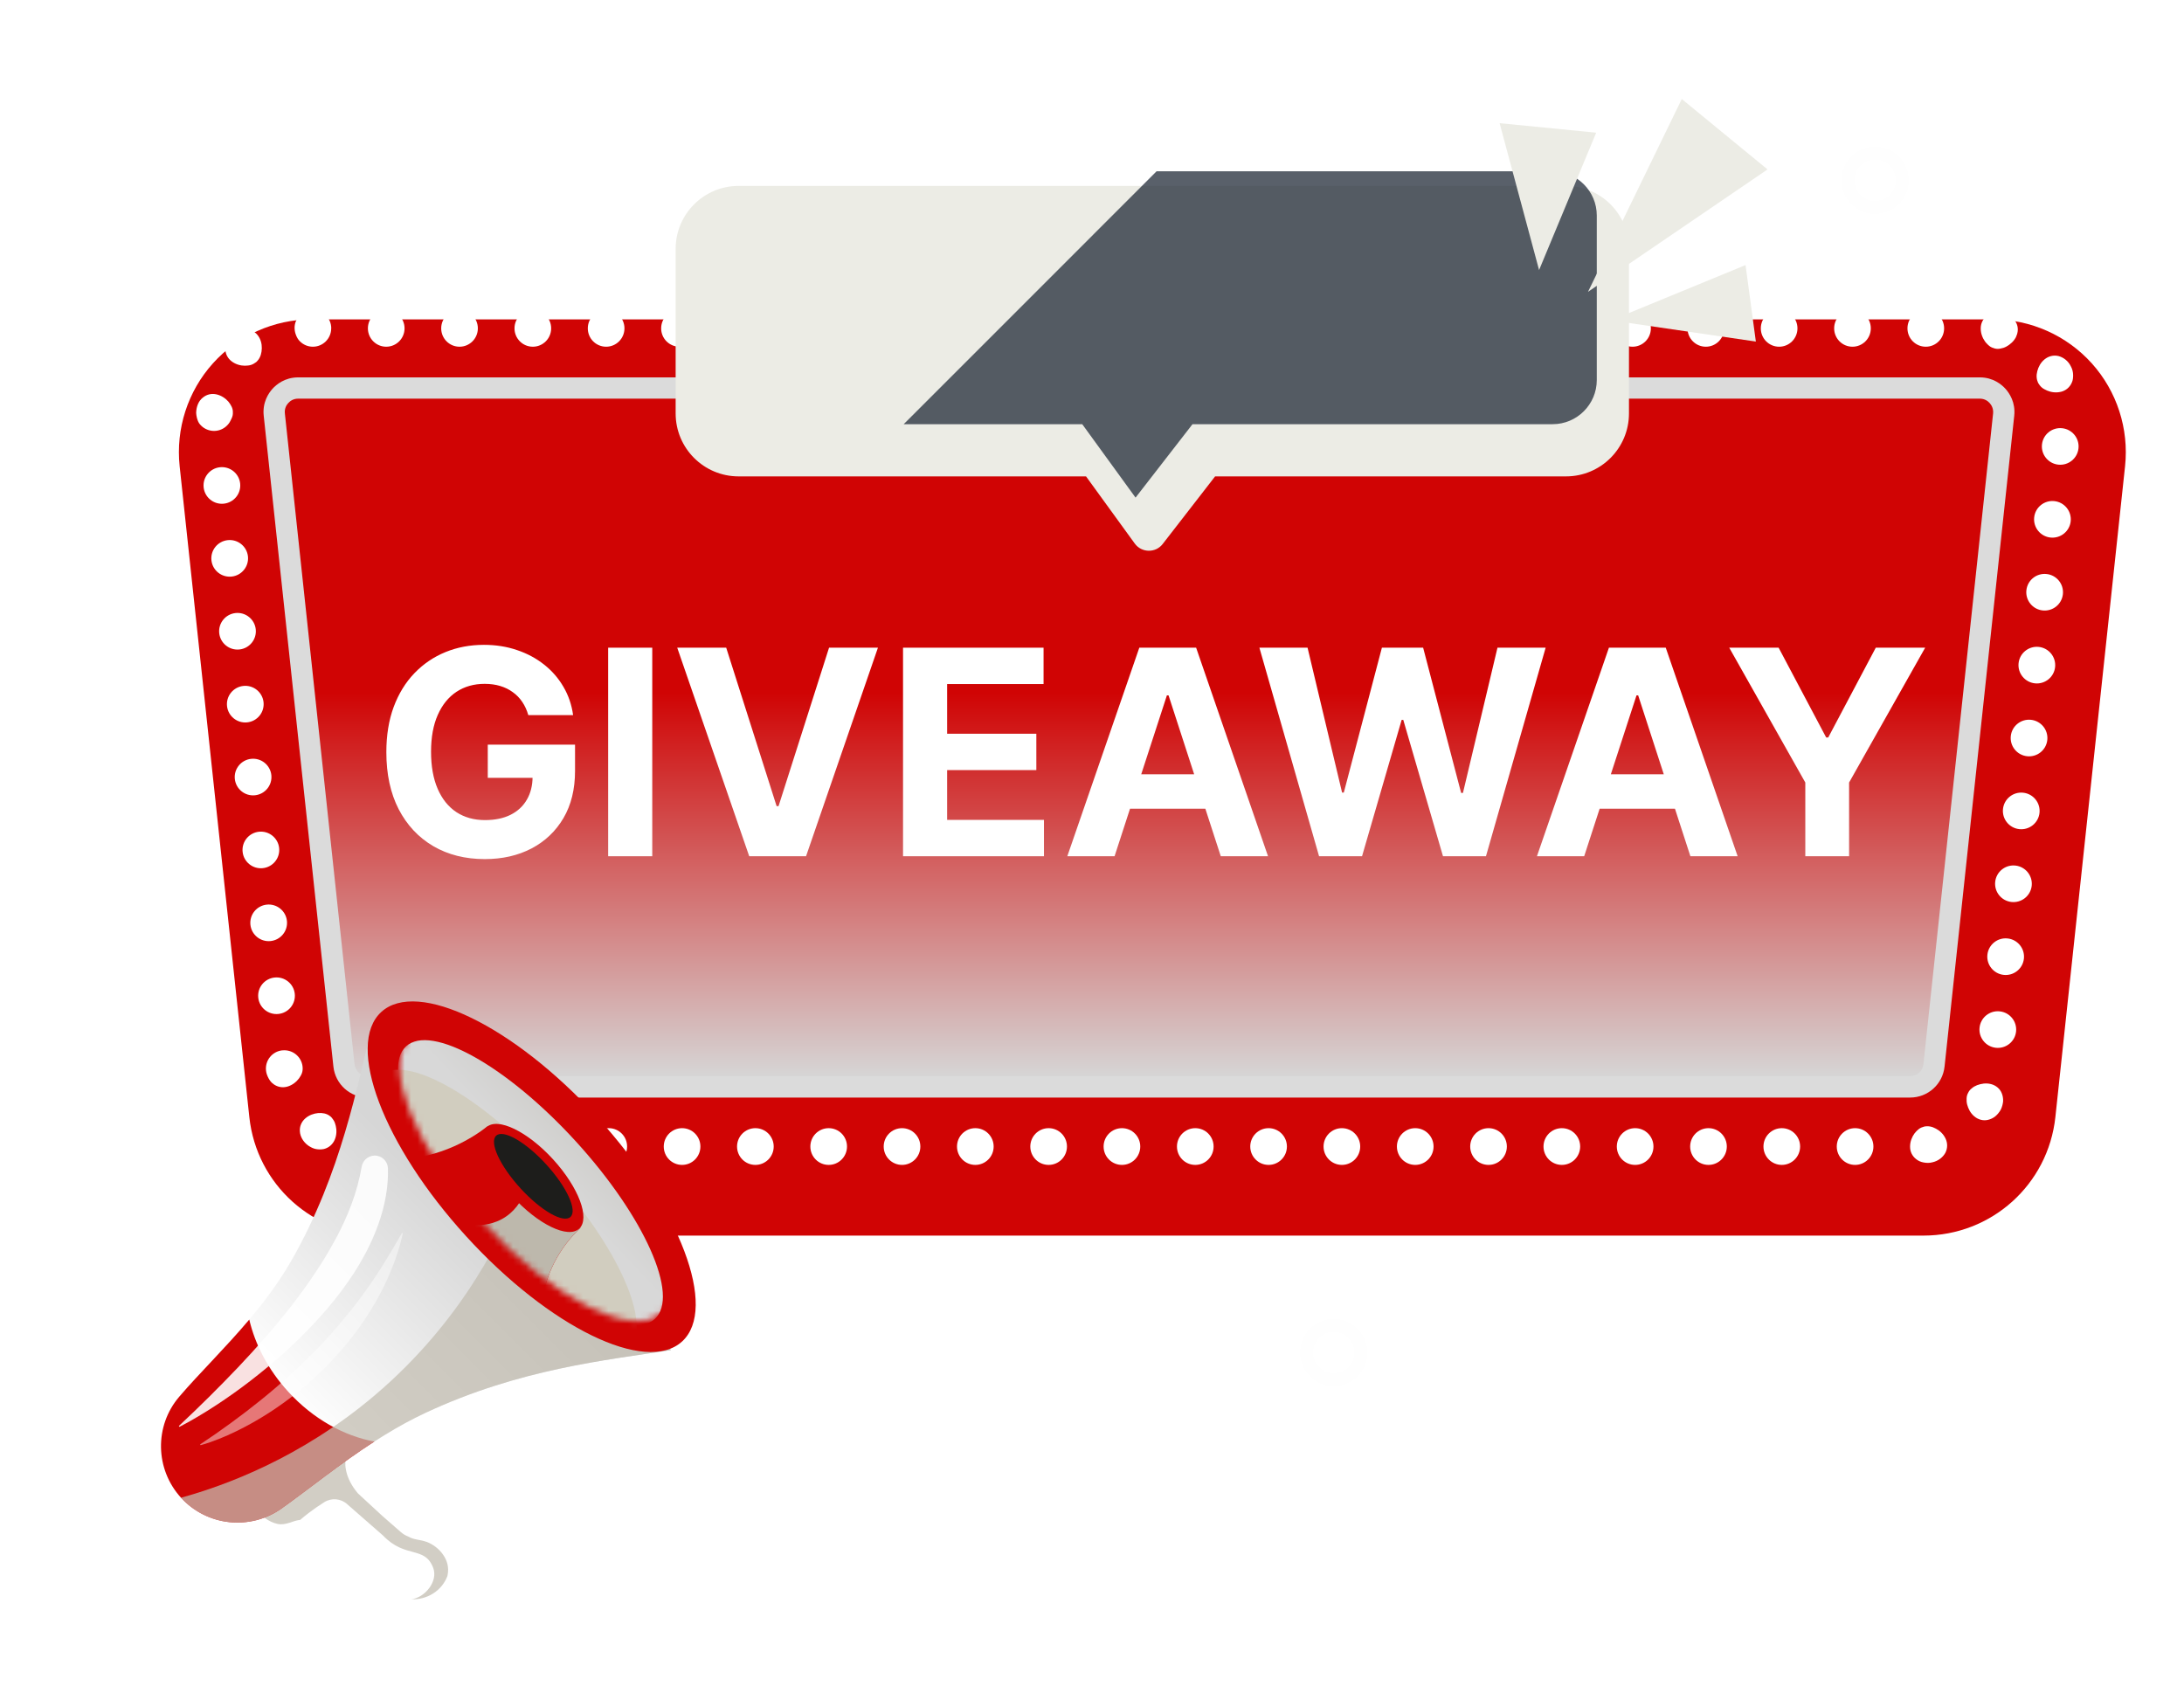<svg width="343" height="267" viewBox="0 0 343 267" fill="none" xmlns="http://www.w3.org/2000/svg">
<g style="mix-blend-mode:lighten">
<path d="M304.144 208.566H242.487C242.023 208.566 241.65 208.193 241.65 207.728C241.65 207.264 242.023 206.891 242.487 206.891H304.144C304.608 206.891 304.981 207.264 304.981 207.728C304.981 208.193 304.608 208.566 304.144 208.566Z" fill="white"/>
</g>
<g style="mix-blend-mode:lighten">
<path d="M328.885 201.22C328.653 201.22 328.42 201.121 328.259 200.938C327.956 200.593 327.984 200.065 328.329 199.756C333.163 195.485 336.21 189.707 336.907 183.494L341.333 147.381C341.389 146.924 341.797 146.593 342.262 146.649C342.719 146.706 343.05 147.121 342.994 147.578L338.567 183.677C337.829 190.298 334.585 196.449 329.434 200.994C329.272 201.135 329.075 201.205 328.878 201.205L328.885 201.22Z" fill="white"/>
</g>
<g style="mix-blend-mode:lighten">
<path d="M125.46 209.689H46.239C31.012 209.689 18.332 198.993 16.748 184.814L11.006 139.328C10.95 138.871 11.274 138.448 11.731 138.392C12.188 138.322 12.611 138.66 12.667 139.117L18.409 184.617C19.901 197.965 31.863 208.021 46.239 208.021H125.46C125.924 208.021 126.297 208.394 126.297 208.858C126.297 209.323 125.924 209.696 125.46 209.696V209.689Z" fill="white"/>
</g>
<g style="mix-blend-mode:lighten">
<path d="M5.285 119.459C2.371 119.459 0 117.088 0 114.175C0 111.261 2.371 108.89 5.285 108.89C8.198 108.89 10.569 111.261 10.569 114.175C10.569 117.088 8.198 119.459 5.285 119.459ZM5.285 110.924C3.49 110.924 2.034 112.38 2.034 114.175C2.034 115.969 3.49 117.426 5.285 117.426C7.079 117.426 8.536 115.969 8.536 114.175C8.536 112.38 7.079 110.924 5.285 110.924Z" fill="white"/>
</g>
<g style="mix-blend-mode:lighten">
<path d="M209.471 217.707C206.557 217.707 204.186 215.335 204.186 212.422C204.186 209.509 206.557 207.137 209.471 207.137C212.384 207.137 214.755 209.509 214.755 212.422C214.755 215.335 212.384 217.707 209.471 217.707ZM209.471 209.171C207.676 209.171 206.22 210.628 206.22 212.422C206.22 214.216 207.676 215.673 209.471 215.673C211.265 215.673 212.722 214.216 212.722 212.422C212.722 210.628 211.265 209.171 209.471 209.171Z" fill="#FEFEFE"/>
</g>
<path d="M294.489 33.597C291.576 33.597 289.205 31.225 289.205 28.312C289.205 25.399 291.576 23.027 294.489 23.027C297.403 23.027 299.774 25.399 299.774 28.312C299.774 31.225 297.403 33.597 294.489 33.597ZM294.489 25.061C292.695 25.061 291.238 26.518 291.238 28.312C291.238 30.106 292.695 31.563 294.489 31.563C296.284 31.563 297.74 30.106 297.74 28.312C297.74 26.518 296.284 25.061 294.489 25.061Z" fill="#FEFEFE"/>
<path d="M74.112 25.743H70.34V21.972H67.631V25.743H63.859V28.453H67.631V32.224H70.34V28.453H74.112V25.743Z" fill="white"/>
<path d="M324.508 206.652H320.736V202.88H318.027V206.652H314.255V209.361H318.027V213.133H320.736V209.361H324.508V206.652Z" fill="white"/>
<path d="M335.506 66.113C331.291 61.863 325.282 59.421 319.019 59.421H38.744C32.474 59.421 26.465 61.856 22.257 66.113C18.042 70.364 15.987 76.07 16.628 81.756L27.732 181.137C28.893 191.502 38.35 199.32 49.743 199.32H157.11L172.049 221.387C174.47 224.553 179.234 224.553 181.661 221.387L196.6 199.32H308.042C319.427 199.32 328.892 191.502 330.053 181.137L341.157 81.756C341.79 76.07 339.743 70.364 335.528 66.113H335.506Z" fill="white"/>
<g filter="url(#filter0_d_158873_1741)">
<path d="M57.779 187.765C47.097 187.765 38.189 179.758 37.056 169.139L26.114 66.93C25.487 61.054 27.387 55.171 31.335 50.781C35.283 46.389 40.933 43.87 46.837 43.87H310.92C316.824 43.87 322.475 46.389 326.422 50.781C330.37 55.171 332.27 61.061 331.644 66.93L320.701 169.139C319.561 179.758 310.653 187.765 299.978 187.765H57.779Z" fill="#D00404"/>
</g>
<path d="M291.344 182.952C292.933 182.952 294.222 181.66 294.222 180.067C294.222 178.474 292.933 177.182 291.344 177.182C289.754 177.182 288.466 178.474 288.466 180.067C288.466 181.66 289.754 182.952 291.344 182.952Z" fill="white"/>
<path d="M279.832 182.952C281.421 182.952 282.71 181.66 282.71 180.067C282.71 178.474 281.421 177.182 279.832 177.182C278.242 177.182 276.954 178.474 276.954 180.067C276.954 181.66 278.242 182.952 279.832 182.952Z" fill="white"/>
<path d="M268.32 182.952C269.909 182.952 271.198 181.66 271.198 180.067C271.198 178.474 269.909 177.182 268.32 177.182C266.73 177.182 265.442 178.474 265.442 180.067C265.442 181.66 266.73 182.952 268.32 182.952Z" fill="white"/>
<path d="M253.922 180.067C253.922 178.477 255.21 177.182 256.8 177.182C258.391 177.182 259.678 178.47 259.678 180.067C259.678 181.664 258.391 182.952 256.8 182.952C255.21 182.952 253.922 181.664 253.922 180.067Z" fill="white"/>
<path d="M242.41 180.067C242.41 178.477 243.698 177.182 245.288 177.182C246.879 177.182 248.167 178.47 248.167 180.067C248.167 181.664 246.879 182.952 245.288 182.952C243.698 182.952 242.41 181.664 242.41 180.067Z" fill="white"/>
<path d="M230.898 180.067C230.898 178.477 232.185 177.182 233.776 177.182C235.366 177.182 236.654 178.47 236.654 180.067C236.654 181.664 235.366 182.952 233.776 182.952C232.185 182.952 230.898 181.664 230.898 180.067Z" fill="white"/>
<path d="M222.264 182.952C223.853 182.952 225.142 181.66 225.142 180.067C225.142 178.474 223.853 177.182 222.264 177.182C220.674 177.182 219.386 178.474 219.386 180.067C219.386 181.66 220.674 182.952 222.264 182.952Z" fill="white"/>
<path d="M210.744 182.952C212.334 182.952 213.623 181.66 213.623 180.067C213.623 178.474 212.334 177.182 210.744 177.182C209.155 177.182 207.866 178.474 207.866 180.067C207.866 181.66 209.155 182.952 210.744 182.952Z" fill="white"/>
<path d="M199.233 182.952C200.822 182.952 202.111 181.66 202.111 180.067C202.111 178.474 200.822 177.182 199.233 177.182C197.643 177.182 196.354 178.474 196.354 180.067C196.354 181.66 197.643 182.952 199.233 182.952Z" fill="white"/>
<path d="M184.842 180.067C184.842 178.477 186.13 177.182 187.72 177.182C189.311 177.182 190.598 178.47 190.598 180.067C190.598 181.664 189.311 182.952 187.72 182.952C186.13 182.952 184.842 181.664 184.842 180.067Z" fill="white"/>
<path d="M173.323 180.067C173.323 178.477 174.611 177.182 176.201 177.182C177.792 177.182 179.079 178.47 179.079 180.067C179.079 181.664 177.792 182.952 176.201 182.952C174.611 182.952 173.323 181.664 173.323 180.067Z" fill="white"/>
<path d="M161.811 180.067C161.811 178.477 163.099 177.182 164.689 177.182C166.28 177.182 167.567 178.47 167.567 180.067C167.567 181.664 166.28 182.952 164.689 182.952C163.099 182.952 161.811 181.664 161.811 180.067Z" fill="white"/>
<path d="M153.177 182.952C154.766 182.952 156.055 181.66 156.055 180.067C156.055 178.474 154.766 177.182 153.177 177.182C151.587 177.182 150.299 178.474 150.299 180.067C150.299 181.66 151.587 182.952 153.177 182.952Z" fill="white"/>
<path d="M141.664 182.952C143.254 182.952 144.542 181.66 144.542 180.067C144.542 178.474 143.254 177.182 141.664 177.182C140.075 177.182 138.786 178.474 138.786 180.067C138.786 181.66 140.075 182.952 141.664 182.952Z" fill="white"/>
<path d="M127.267 180.067C127.267 178.477 128.555 177.182 130.145 177.182C131.736 177.182 133.023 178.47 133.023 180.067C133.023 181.664 131.736 182.952 130.145 182.952C128.555 182.952 127.267 181.664 127.267 180.067Z" fill="white"/>
<path d="M115.755 180.067C115.755 178.477 117.043 177.182 118.633 177.182C120.223 177.182 121.511 178.47 121.511 180.067C121.511 181.664 120.223 182.952 118.633 182.952C117.043 182.952 115.755 181.664 115.755 180.067Z" fill="white"/>
<path d="M104.243 180.067C104.243 178.477 105.531 177.182 107.121 177.182C108.712 177.182 109.999 178.47 109.999 180.067C109.999 181.664 108.712 182.952 107.121 182.952C105.531 182.952 104.243 181.664 104.243 180.067Z" fill="white"/>
<path d="M95.609 182.952C97.198 182.952 98.487 181.66 98.487 180.067C98.487 178.474 97.198 177.182 95.609 177.182C94.019 177.182 92.731 178.474 92.731 180.067C92.731 181.66 94.019 182.952 95.609 182.952Z" fill="white"/>
<path d="M84.097 182.952C85.686 182.952 86.975 181.66 86.975 180.067C86.975 178.474 85.686 177.182 84.097 177.182C82.507 177.182 81.219 178.474 81.219 180.067C81.219 181.66 82.507 182.952 84.097 182.952Z" fill="white"/>
<path d="M72.577 182.952C74.167 182.952 75.455 181.66 75.455 180.067C75.455 178.474 74.167 177.182 72.577 177.182C70.988 177.182 69.699 178.474 69.699 180.067C69.699 181.66 70.988 182.952 72.577 182.952Z" fill="white"/>
<path d="M58.187 180.067C58.187 178.477 59.475 177.182 61.065 177.182C62.656 177.182 63.943 178.47 63.943 180.067C63.943 181.664 62.656 182.952 61.065 182.952C59.475 182.952 58.187 181.664 58.187 180.067Z" fill="white"/>
<path d="M47.949 175.648C48.547 175.12 49.279 174.881 49.961 174.811C50.637 174.761 51.27 174.874 51.763 175.24C52.023 175.409 52.213 175.655 52.375 175.915C52.544 176.169 52.656 176.478 52.734 176.823C52.888 177.477 52.888 178.251 52.572 178.99C52.262 179.715 51.657 180.257 50.883 180.454C50.503 180.538 50.081 180.545 49.645 180.468C49.208 180.391 48.793 180.18 48.392 179.905C47.611 179.328 47.146 178.505 47.097 177.703C47.027 176.914 47.35 176.169 47.949 175.648Z" fill="white"/>
<path d="M44.346 164.966C45.929 164.797 47.351 165.944 47.52 167.52C47.541 167.71 47.541 167.935 47.52 168.083C47.505 168.231 47.47 168.379 47.421 168.527C47.322 168.822 47.139 169.111 46.95 169.378C46.548 169.913 45.929 170.419 45.169 170.645C44.409 170.87 43.628 170.75 42.974 170.279C42.636 170.047 42.376 169.723 42.172 169.336C42.066 169.146 41.981 168.935 41.904 168.717C41.834 168.498 41.799 168.337 41.778 168.125C41.609 166.542 42.756 165.128 44.339 164.959L44.346 164.966Z" fill="white"/>
<path d="M43.121 153.524C44.705 153.355 46.126 154.502 46.295 156.078C46.464 157.662 45.317 159.076 43.733 159.245C42.15 159.414 40.729 158.267 40.56 156.691C40.391 155.107 41.538 153.693 43.121 153.524Z" fill="white"/>
<path d="M41.89 142.075C43.473 141.906 44.895 143.053 45.063 144.63C45.232 146.213 44.085 147.627 42.502 147.796C40.919 147.965 39.497 146.818 39.328 145.242C39.16 143.659 40.307 142.244 41.89 142.075Z" fill="white"/>
<path d="M40.666 130.627C42.249 130.458 43.67 131.605 43.839 133.181C44.008 134.764 42.861 136.179 41.278 136.348C39.695 136.517 38.273 135.37 38.104 133.793C37.935 132.21 39.083 130.796 40.666 130.627Z" fill="white"/>
<path d="M39.441 119.178C41.025 119.009 42.446 120.156 42.615 121.732C42.784 123.316 41.637 124.73 40.054 124.899C38.47 125.068 37.049 123.921 36.88 122.344C36.711 120.768 37.858 119.347 39.441 119.178Z" fill="white"/>
<path d="M38.217 107.729C39.8 107.56 41.221 108.707 41.39 110.283C41.559 111.867 40.412 113.281 38.829 113.45C37.245 113.619 35.824 112.472 35.655 110.895C35.486 109.319 36.633 107.898 38.217 107.729Z" fill="white"/>
<path d="M36.992 96.28C38.576 96.111 39.997 97.258 40.166 98.835C40.335 100.418 39.188 101.832 37.605 102.001C36.021 102.17 34.6 101.023 34.431 99.447C34.262 97.871 35.409 96.449 36.992 96.28Z" fill="white"/>
<path d="M35.768 84.831C37.351 84.662 38.772 85.809 38.941 87.386C39.11 88.962 37.963 90.383 36.38 90.552C34.797 90.721 33.375 89.574 33.206 87.998C33.037 86.415 34.184 85 35.768 84.831Z" fill="white"/>
<path d="M34.544 73.382C36.127 73.214 37.548 74.361 37.717 75.937C37.886 77.52 36.739 78.934 35.156 79.103C33.572 79.272 32.151 78.125 31.982 76.549C31.813 74.966 32.96 73.551 34.544 73.382Z" fill="white"/>
<path d="M33.98 61.934C34.755 62.102 35.416 62.56 35.859 63.066C36.275 63.58 36.605 64.157 36.57 64.769C36.591 65.079 36.528 65.374 36.394 65.67C36.253 65.952 36.099 66.339 35.859 66.606C35.395 67.176 34.712 67.577 33.924 67.662C33.136 67.746 32.383 67.5 31.806 67.042C31.525 66.789 31.271 66.564 31.102 66.156C30.933 65.754 30.828 65.297 30.807 64.819C30.835 63.848 31.187 62.982 31.827 62.468C32.439 61.948 33.199 61.765 33.98 61.934Z" fill="white"/>
<path d="M40.75 53.074C41.123 53.785 41.172 54.545 41.073 55.221C40.975 55.91 40.693 56.459 40.229 56.874C39.975 57.057 39.722 57.212 39.427 57.31C39.138 57.409 38.779 57.423 38.456 57.437C37.787 57.437 37.02 57.233 36.387 56.755C35.754 56.276 35.388 55.572 35.38 54.763C35.366 54.348 35.486 53.961 35.669 53.56C35.859 53.159 36.126 52.772 36.513 52.476C37.245 51.836 38.188 51.625 38.955 51.744C39.743 51.871 40.391 52.378 40.75 53.081V53.074Z" fill="white"/>
<path d="M52.016 51.568C52.016 53.159 50.728 54.453 49.138 54.453C48.342 54.453 47.625 54.13 47.104 53.609C46.83 53.342 46.661 53.046 46.52 52.708C46.379 52.371 46.281 51.998 46.267 51.597C46.252 51.203 46.316 50.816 46.464 50.464C46.611 50.112 46.858 49.781 47.111 49.528C47.632 49.007 48.349 48.683 49.145 48.683C50.735 48.683 52.023 49.971 52.023 51.568H52.016Z" fill="white"/>
<path d="M60.657 54.453C62.247 54.453 63.535 53.162 63.535 51.568C63.535 49.975 62.247 48.683 60.657 48.683C59.068 48.683 57.779 49.975 57.779 51.568C57.779 53.162 59.068 54.453 60.657 54.453Z" fill="white"/>
<path d="M75.048 51.568C75.048 53.159 73.76 54.453 72.169 54.453C70.579 54.453 69.291 53.166 69.291 51.568C69.291 49.971 70.579 48.683 72.169 48.683C73.76 48.683 75.048 49.971 75.048 51.568Z" fill="white"/>
<path d="M86.56 51.568C86.56 53.159 85.272 54.453 83.682 54.453C82.091 54.453 80.804 53.166 80.804 51.568C80.804 49.971 82.091 48.683 83.682 48.683C85.272 48.683 86.56 49.971 86.56 51.568Z" fill="white"/>
<path d="M98.072 51.568C98.072 53.159 96.784 54.453 95.194 54.453C93.603 54.453 92.316 53.166 92.316 51.568C92.316 49.971 93.603 48.683 95.194 48.683C96.784 48.683 98.072 49.971 98.072 51.568Z" fill="white"/>
<path d="M109.591 51.568C109.591 53.159 108.303 54.453 106.713 54.453C105.123 54.453 103.835 53.166 103.835 51.568C103.835 49.971 105.123 48.683 106.713 48.683C108.303 48.683 109.591 49.971 109.591 51.568Z" fill="white"/>
<path d="M118.225 54.453C119.814 54.453 121.103 53.162 121.103 51.568C121.103 49.975 119.814 48.683 118.225 48.683C116.635 48.683 115.347 49.975 115.347 51.568C115.347 53.162 116.635 54.453 118.225 54.453Z" fill="white"/>
<path d="M129.737 54.453C131.326 54.453 132.615 53.162 132.615 51.568C132.615 49.975 131.326 48.683 129.737 48.683C128.147 48.683 126.859 49.975 126.859 51.568C126.859 53.162 128.147 54.453 129.737 54.453Z" fill="white"/>
<path d="M144.127 51.568C144.127 53.159 142.839 54.453 141.249 54.453C139.659 54.453 138.371 53.166 138.371 51.568C138.371 49.971 139.659 48.683 141.249 48.683C142.839 48.683 144.127 49.971 144.127 51.568Z" fill="white"/>
<path d="M155.646 51.568C155.646 53.159 154.359 54.453 152.768 54.453C151.178 54.453 149.89 53.166 149.89 51.568C149.89 49.971 151.178 48.683 152.768 48.683C154.359 48.683 155.646 49.971 155.646 51.568Z" fill="white"/>
<path d="M167.159 51.568C167.159 53.159 165.871 54.453 164.281 54.453C162.691 54.453 161.403 53.166 161.403 51.568C161.403 49.971 162.691 48.683 164.281 48.683C165.871 48.683 167.159 49.971 167.159 51.568Z" fill="white"/>
<path d="M178.671 51.568C178.671 53.159 177.383 54.453 175.793 54.453C174.203 54.453 172.915 53.166 172.915 51.568C172.915 49.971 174.203 48.683 175.793 48.683C177.383 48.683 178.671 49.971 178.671 51.568Z" fill="white"/>
<path d="M187.305 54.453C188.895 54.453 190.183 53.162 190.183 51.568C190.183 49.975 188.895 48.683 187.305 48.683C185.716 48.683 184.427 49.975 184.427 51.568C184.427 53.162 185.716 54.453 187.305 54.453Z" fill="white"/>
<path d="M198.824 54.453C200.414 54.453 201.702 53.162 201.702 51.568C201.702 49.975 200.414 48.683 198.824 48.683C197.235 48.683 195.946 49.975 195.946 51.568C195.946 53.162 197.235 54.453 198.824 54.453Z" fill="white"/>
<path d="M213.214 51.568C213.214 53.159 211.927 54.453 210.336 54.453C208.746 54.453 207.458 53.166 207.458 51.568C207.458 49.971 208.746 48.683 210.336 48.683C211.927 48.683 213.214 49.971 213.214 51.568Z" fill="white"/>
<path d="M224.727 51.568C224.727 53.159 223.439 54.453 221.849 54.453C220.259 54.453 218.971 53.166 218.971 51.568C218.971 49.971 220.259 48.683 221.849 48.683C223.439 48.683 224.727 49.971 224.727 51.568Z" fill="white"/>
<path d="M236.239 51.568C236.239 53.159 234.951 54.453 233.361 54.453C231.771 54.453 230.483 53.166 230.483 51.568C230.483 49.971 231.771 48.683 233.361 48.683C234.951 48.683 236.239 49.971 236.239 51.568Z" fill="white"/>
<path d="M247.758 51.568C247.758 53.159 246.471 54.453 244.88 54.453C243.29 54.453 242.002 53.166 242.002 51.568C242.002 49.971 243.29 48.683 244.88 48.683C246.471 48.683 247.758 49.971 247.758 51.568Z" fill="white"/>
<path d="M256.392 54.453C257.982 54.453 259.27 53.162 259.27 51.568C259.27 49.975 257.982 48.683 256.392 48.683C254.803 48.683 253.514 49.975 253.514 51.568C253.514 53.162 254.803 54.453 256.392 54.453Z" fill="white"/>
<path d="M270.782 51.568C270.782 53.159 269.494 54.453 267.904 54.453C266.314 54.453 265.026 53.166 265.026 51.568C265.026 49.971 266.314 48.683 267.904 48.683C269.494 48.683 270.782 49.971 270.782 51.568Z" fill="white"/>
<path d="M282.294 51.568C282.294 53.159 281.007 54.453 279.416 54.453C277.826 54.453 276.538 53.166 276.538 51.568C276.538 49.971 277.826 48.683 279.416 48.683C281.007 48.683 282.294 49.971 282.294 51.568Z" fill="white"/>
<path d="M293.813 51.568C293.813 53.159 292.526 54.453 290.935 54.453C289.345 54.453 288.057 53.166 288.057 51.568C288.057 49.971 289.345 48.683 290.935 48.683C292.526 48.683 293.813 49.971 293.813 51.568Z" fill="white"/>
<path d="M305.326 51.568C305.326 53.159 304.038 54.453 302.448 54.453C300.858 54.453 299.57 53.166 299.57 51.568C299.57 49.971 300.858 48.683 302.448 48.683C304.038 48.683 305.326 49.971 305.326 51.568Z" fill="white"/>
<path d="M316.641 52.884C316.289 53.595 315.712 54.095 315.1 54.432C314.798 54.594 314.495 54.693 314.185 54.742C313.876 54.812 313.573 54.812 313.271 54.728C312.975 54.644 312.694 54.545 312.447 54.348C312.321 54.257 312.201 54.144 312.088 54.017C311.976 53.912 311.863 53.785 311.765 53.651C311.371 53.109 311.068 52.371 311.075 51.575C311.075 50.78 311.427 50.077 312.067 49.591C312.229 49.471 312.405 49.359 312.595 49.267C312.785 49.19 312.989 49.134 313.207 49.092C313.636 49.021 314.115 48.993 314.586 49.113C315.058 49.239 315.48 49.443 315.832 49.69C316.177 49.957 316.444 50.302 316.627 50.654C317 51.35 316.979 52.16 316.627 52.877L316.641 52.884Z" fill="white"/>
<path d="M323.671 61.532C322.897 61.722 322.116 61.603 321.504 61.343C321.208 61.209 320.891 61.054 320.659 60.85C320.427 60.646 320.251 60.407 320.089 60.139C319.829 59.576 319.78 58.964 319.962 58.282C320.131 57.627 320.483 56.945 321.102 56.438C321.715 55.938 322.503 55.734 323.284 55.917C324.037 56.114 324.825 56.67 325.24 57.557C325.472 57.979 325.578 58.443 325.585 58.887C325.592 59.33 325.55 59.738 325.374 60.104C325.043 60.85 324.431 61.35 323.657 61.54L323.671 61.532Z" fill="white"/>
<path d="M323.256 72.974C321.673 72.805 320.526 71.384 320.694 69.808C320.863 68.225 322.285 67.085 323.868 67.253C325.451 67.422 326.598 68.844 326.429 70.42C326.261 71.996 324.839 73.143 323.256 72.974Z" fill="white"/>
<path d="M322.031 84.423C320.448 84.254 319.301 82.833 319.47 81.257C319.639 79.673 321.06 78.533 322.643 78.702C324.226 78.871 325.373 80.292 325.205 81.869C325.036 83.445 323.614 84.592 322.031 84.423Z" fill="white"/>
<path d="M320.807 95.872C319.224 95.703 318.077 94.282 318.246 92.706C318.414 91.122 319.836 89.982 321.419 90.151C323.002 90.32 324.149 91.741 323.98 93.318C323.812 94.901 322.39 96.041 320.807 95.872Z" fill="white"/>
<path d="M319.583 107.321C318 107.152 316.852 105.73 317.021 104.154C317.19 102.571 318.612 101.431 320.195 101.6C321.778 101.769 322.925 103.19 322.756 104.766C322.587 106.35 321.166 107.49 319.583 107.321Z" fill="white"/>
<path d="M318.358 118.769C316.775 118.601 315.628 117.179 315.797 115.603C315.965 114.02 317.387 112.88 318.97 113.049C320.553 113.217 321.7 114.639 321.531 116.215C321.363 117.798 319.941 118.938 318.358 118.769Z" fill="white"/>
<path d="M317.134 130.218C315.55 130.05 314.403 128.628 314.572 127.052C314.741 125.469 316.162 124.329 317.746 124.498C319.329 124.666 320.476 126.088 320.307 127.664C320.138 129.247 318.717 130.387 317.134 130.218Z" fill="white"/>
<path d="M315.909 141.66C314.326 141.491 313.179 140.07 313.348 138.494C313.516 136.911 314.938 135.771 316.521 135.939C318.104 136.108 319.251 137.53 319.083 139.106C318.914 140.689 317.492 141.829 315.909 141.66Z" fill="white"/>
<path d="M314.685 153.109C313.101 152.94 311.954 151.519 312.123 149.943C312.292 148.359 313.714 147.219 315.297 147.388C316.88 147.557 318.027 148.978 317.858 150.555C317.689 152.138 316.268 153.278 314.685 153.109Z" fill="white"/>
<path d="M313.453 164.558C311.87 164.389 310.723 162.968 310.892 161.391C311.061 159.808 312.482 158.668 314.065 158.837C315.649 159.006 316.796 160.427 316.627 162.004C316.458 163.587 315.036 164.727 313.453 164.558Z" fill="white"/>
<path d="M310.069 175.331C309.449 174.811 309.126 174.142 308.943 173.467C308.858 173.129 308.837 172.812 308.858 172.503C308.872 172.186 308.95 171.89 309.104 171.623C309.231 171.342 309.428 171.109 309.681 170.919C309.914 170.715 310.188 170.553 310.512 170.427C311.166 170.188 311.898 170.061 312.686 170.258C313.446 170.455 314.101 170.976 314.382 171.707C314.53 172.073 314.607 172.496 314.593 172.939C314.558 173.368 314.438 173.826 314.227 174.269C313.995 174.691 313.685 175.057 313.355 175.331C313.01 175.606 312.616 175.782 312.236 175.873C311.476 176.07 310.667 175.838 310.069 175.331Z" fill="white"/>
<path d="M299.978 180.067C299.978 179.272 300.288 178.533 300.689 177.991C300.893 177.731 301.125 177.492 301.378 177.302C301.632 177.112 301.913 177.013 302.209 176.929C302.814 176.809 303.426 176.915 304.038 177.259C304.629 177.562 305.213 178.097 305.551 178.815C305.889 179.532 305.889 180.328 305.523 181.052C305.15 181.735 304.411 182.354 303.454 182.551C302.983 182.678 302.511 182.65 302.082 182.565C301.653 182.488 301.266 182.312 300.949 182.059C300.309 181.566 299.971 180.862 299.978 180.067Z" fill="white"/>
<path d="M57.779 172.376C54.985 172.376 52.656 170.279 52.361 167.506L41.418 65.297C41.193 63.193 42.178 61.751 42.783 61.075C43.389 60.4 44.726 59.267 46.837 59.267H310.92C313.038 59.267 314.368 60.4 314.973 61.075C315.578 61.751 316.563 63.2 316.338 65.297L305.396 167.506C305.101 170.286 302.771 172.376 299.978 172.376H57.779Z" fill="#DBDBDB"/>
<path d="M57.779 169.026C56.703 169.026 55.802 168.217 55.682 167.148L44.74 64.938C44.656 64.164 44.979 63.622 45.268 63.306C45.556 62.989 46.056 62.609 46.837 62.609H310.92C311.694 62.609 312.201 62.989 312.489 63.313C312.771 63.63 313.095 64.171 313.017 64.945L302.075 167.155C301.962 168.224 301.062 169.033 299.978 169.033H57.779V169.026Z" fill="url(#paint0_linear_158873_1741)"/>
<g filter="url(#filter1_d_158873_1741)">
<path d="M22.264 217.58C21.49 217.805 20.752 218.206 20.125 218.783C17.817 220.887 17.74 224.561 19.949 226.988C22.159 229.409 25.825 229.662 28.133 227.558C28.71 227.03 29.153 226.404 29.449 225.722C26.437 223.765 24.615 220.296 22.271 217.58H22.264Z" fill="white"/>
<path d="M100.317 200.65C90.127 202.254 76.645 203.563 61.748 210.522C52.959 214.625 45.331 221.141 39.174 225.525C34.234 229.043 27.451 228.311 23.369 223.836C19.295 219.375 19.168 212.577 23.095 207.982C28.218 201.994 35.663 195.421 40.743 186.534C48.61 172.763 50.996 159.104 53.501 149.344L100.324 200.65H100.317Z" fill="url(#paint1_linear_158873_1741)"/>
<path d="M65.189 236.157C65.203 236.087 65.224 236.01 65.231 235.939C65.449 234.778 65.167 233.708 64.478 232.744C63.852 231.865 62.958 231.182 61.952 230.788C61.002 230.415 59.953 230.479 59.066 229.951C58.63 229.782 58.222 229.536 57.87 229.226L52.262 224.321C50.96 223.146 48.012 219.916 49.637 216.25C48.399 216.848 46.006 218.46 44.789 219.107C43.536 219.776 42.41 220.606 41.235 221.401C40.095 222.175 38.878 222.837 37.731 223.611C36.739 224.279 35.782 224.99 34.874 225.771C36 226.651 37.091 227.699 38.547 227.981C40.081 228.276 41.263 227.129 42.727 227.347C43.909 227.523 44.775 228.445 45.633 229.191C48.955 232.083 52.234 235.003 55.52 237.938C55.682 238.078 55.865 238.212 56.013 238.374C59.123 241.118 63.852 239.704 65.174 236.171L65.189 236.157Z" fill="white"/>
<g style="mix-blend-mode:multiply" opacity="0.74">
<path d="M61.959 230.788C61.009 230.415 59.961 230.479 59.074 229.951C58.638 229.782 58.23 229.536 57.878 229.226L54.971 226.686L51.143 223.153C50.89 222.851 50.63 222.506 50.383 222.133C50.32 222.041 50.264 221.943 50.208 221.844C50.208 221.844 50.2 221.83 50.194 221.823C50.017 221.528 49.849 221.211 49.708 220.88C49.708 220.866 49.694 220.852 49.694 220.838C49.652 220.747 49.616 220.655 49.581 220.557C49.574 220.529 49.56 220.5 49.553 220.479C49.518 220.388 49.49 220.296 49.455 220.205C49.455 220.191 49.441 220.17 49.441 220.156C49.405 220.043 49.377 219.93 49.349 219.818C49.321 219.698 49.293 219.586 49.272 219.466C49.272 219.445 49.265 219.417 49.258 219.396C49.243 219.304 49.229 219.213 49.215 219.114C49.215 219.079 49.208 219.044 49.201 219.002C49.194 218.917 49.187 218.833 49.18 218.748C49.18 218.713 49.18 218.671 49.18 218.636C49.18 218.544 49.18 218.453 49.18 218.361C49.18 218.333 49.18 218.305 49.18 218.27C49.18 218.15 49.194 218.023 49.201 217.897C49.201 217.876 49.201 217.848 49.208 217.826C49.222 217.728 49.236 217.622 49.251 217.524C49.258 217.482 49.265 217.439 49.279 217.397C49.293 217.313 49.314 217.228 49.335 217.144C49.349 217.102 49.356 217.052 49.37 217.01C49.398 216.926 49.419 216.834 49.455 216.743C49.469 216.701 49.483 216.658 49.497 216.623C49.546 216.496 49.595 216.363 49.652 216.236C49.581 216.271 49.511 216.306 49.434 216.349C49.419 216.356 49.398 216.37 49.384 216.377C49.307 216.419 49.229 216.461 49.145 216.503C49.138 216.503 49.124 216.518 49.117 216.518C49.039 216.56 48.962 216.602 48.878 216.651C48.864 216.658 48.842 216.672 48.828 216.679C48.737 216.729 48.645 216.785 48.554 216.841C48.54 216.848 48.526 216.855 48.519 216.862C48.427 216.919 48.336 216.968 48.244 217.024C48.237 217.024 48.23 217.031 48.216 217.038C48.111 217.102 48.012 217.165 47.907 217.228C47.9 217.228 47.892 217.235 47.885 217.242C47.421 217.524 46.935 217.826 46.471 218.115C45.838 218.502 45.247 218.861 44.81 219.093C43.558 219.762 42.432 220.592 41.257 221.387C40.117 222.161 38.899 222.823 37.752 223.597C36.76 224.265 35.803 224.976 34.895 225.757C36.021 226.636 37.119 227.685 38.569 227.966C39.864 228.213 40.912 227.439 42.094 227.319C42.516 226.946 42.953 226.594 43.396 226.256C44.191 225.644 45.014 225.081 45.859 224.547C46.999 223.829 48.477 223.955 49.476 224.863C49.476 224.863 49.483 224.87 49.49 224.877L55.098 229.782C58.623 233.462 61.628 231.344 62.972 234.848C63.788 236.988 61.642 239.549 59.552 239.788C61.952 239.901 64.316 238.5 65.196 236.164C65.217 236.087 65.231 236.009 65.245 235.932C65.463 234.771 65.182 233.701 64.492 232.737C63.866 231.858 62.972 231.175 61.966 230.781L61.959 230.788Z" fill="#C2BDB1"/>
</g>
<path d="M34.093 195.858C30.272 200.389 26.24 204.295 23.087 207.982C19.161 212.57 19.295 219.375 23.362 223.836C27.45 228.311 34.234 229.036 39.166 225.525C43.367 222.534 48.258 218.551 53.733 215.019C48.99 214.153 44.113 211.479 40.194 207.18C37.048 203.739 35.001 199.77 34.086 195.858H34.093Z" fill="#D00404"/>
<g style="mix-blend-mode:multiply" opacity="0.74">
<path d="M23.376 223.85C27.464 228.318 34.24 229.036 39.173 225.525C45.331 221.141 52.958 214.625 61.747 210.522C76.644 203.563 90.127 202.261 100.316 200.65L76.904 174.993C74.266 181.932 67.904 195.808 53.754 207.792C42.101 217.657 30.265 221.929 23.376 223.843V223.85Z" fill="#C2BDB1"/>
</g>
<path d="M88.713 164.051C101.759 178.343 107.733 194.127 102.061 199.306C96.39 204.485 81.212 197.096 68.172 182.804C55.126 168.513 49.152 152.729 54.824 147.55C60.495 142.371 75.674 149.76 88.713 164.051Z" fill="#D00404"/>
<mask id="mask0_158873_1741" style="mask-type:luminance" maskUnits="userSpaceOnUse" x="57" y="150" width="44" height="47">
<path d="M87.27 165.726C98.17 177.668 103.335 190.707 98.81 194.837C94.278 198.968 81.774 192.642 70.874 180.693C59.974 168.752 54.809 155.713 59.334 151.582C63.865 147.452 76.37 153.778 87.27 165.726Z" fill="white"/>
</mask>
<g mask="url(#mask0_158873_1741)">
<path d="M85.363 167.865C96.158 179.687 101.717 192.177 97.79 195.759C93.864 199.34 81.936 192.663 71.142 180.841C60.354 169.019 54.788 156.529 58.715 152.947C62.641 149.365 74.569 156.043 85.363 167.865Z" fill="url(#paint2_linear_158873_1741)"/>
<g style="mix-blend-mode:multiply">
<path d="M81.239 172.509C92.027 184.331 97.593 196.821 93.666 200.403C89.74 203.985 77.812 197.307 67.018 185.485C56.224 173.663 50.665 161.173 54.591 157.591C58.518 154.01 70.445 160.687 81.239 172.509Z" fill="#D1CDBF"/>
</g>
<path d="M61.044 170.3C63.085 173.572 65.752 177.308 69.192 181.158C73.098 185.52 76.989 188.905 80.36 191.459C80.662 190.094 81.24 188.222 82.379 186.196C83.611 184.007 85.039 182.459 86.109 181.474C81.246 176.147 76.384 170.82 71.522 165.494C70.248 166.486 68.496 167.654 66.251 168.653C64.295 169.519 62.501 170.018 61.044 170.314V170.3Z" fill="#D00404"/>
<g style="mix-blend-mode:multiply">
<path d="M69.052 180.989C69.101 181.045 69.15 181.094 69.192 181.15C73.098 185.513 76.989 188.898 80.36 191.452C80.662 190.087 81.239 188.215 82.379 186.189C83.611 184 85.039 182.452 86.109 181.467L78.122 172.713C78.101 173.086 77.735 177.935 73.738 180.095C71.831 181.122 69.966 181.08 69.059 180.989H69.052Z" fill="#BDB8AC"/>
</g>
<path d="M81.809 170.708C85.828 175.113 87.657 179.982 85.898 181.594C84.139 183.198 79.452 180.932 75.434 176.534C71.416 172.129 69.587 167.26 71.346 165.649C73.105 164.044 77.791 166.31 81.809 170.708Z" fill="#D00404"/>
<path d="M80.733 171.503C83.956 175.029 85.652 178.723 84.526 179.75C83.4 180.778 79.874 178.751 76.659 175.226C73.443 171.7 71.74 168.006 72.866 166.979C73.992 165.951 77.517 167.978 80.733 171.503Z" fill="#1D1D1B"/>
</g>
<g style="mix-blend-mode:overlay" opacity="0.88">
<path d="M23.059 212.549C26.268 209.551 29.357 206.483 32.341 203.352C35.31 200.213 38.16 196.991 40.764 193.634C41.411 192.797 42.052 191.952 42.664 191.094C42.973 190.665 43.269 190.228 43.578 189.806C43.874 189.37 44.177 188.941 44.458 188.504C45.626 186.766 46.696 184.979 47.667 183.177C47.794 182.952 47.899 182.72 48.026 182.495C48.145 182.27 48.265 182.044 48.371 181.812C48.603 181.355 48.814 180.89 49.032 180.433C49.447 179.511 49.834 178.575 50.186 177.632C50.89 175.747 51.389 173.833 51.741 171.876L51.755 171.813C51.959 170.687 53.036 169.941 54.162 170.138C55.14 170.314 55.837 171.152 55.865 172.109C55.942 174.508 55.562 176.894 54.915 179.159C54.591 180.292 54.197 181.397 53.747 182.481L53.402 183.283C53.289 183.55 53.156 183.811 53.036 184.071C52.916 184.331 52.783 184.592 52.656 184.852C52.522 185.113 52.396 185.373 52.255 185.619C51.171 187.66 49.905 189.574 48.547 191.389C47.864 192.297 47.16 193.184 46.428 194.035C45.697 194.894 44.951 195.738 44.184 196.554C41.116 199.826 37.773 202.782 34.269 205.484C32.517 206.835 30.715 208.116 28.865 209.326C27.943 209.931 27.007 210.515 26.057 211.078C25.107 211.641 24.15 212.19 23.165 212.69C23.123 212.711 23.073 212.69 23.052 212.654C23.038 212.619 23.045 212.584 23.066 212.556L23.059 212.549Z" fill="white"/>
</g>
<g style="mix-blend-mode:overlay" opacity="0.46">
<path d="M26.409 215.441C28.056 214.357 29.653 213.238 31.222 212.091C32.791 210.944 34.325 209.776 35.824 208.566C38.829 206.152 41.672 203.577 44.36 200.861C45.021 200.171 45.69 199.488 46.33 198.778L46.816 198.25L47.055 197.983L47.287 197.708C47.597 197.342 47.913 196.983 48.23 196.624C49.455 195.154 50.672 193.676 51.798 192.121C54.092 189.039 56.09 185.739 58.046 182.305C58.068 182.262 58.117 182.248 58.159 182.269C58.194 182.291 58.208 182.326 58.201 182.361C58.089 182.846 57.962 183.318 57.842 183.803L57.645 184.521C57.582 184.76 57.498 184.993 57.42 185.232C57.265 185.703 57.103 186.175 56.942 186.646C56.864 186.886 56.766 187.111 56.674 187.343L56.4 188.033C56.041 188.961 55.605 189.855 55.175 190.763C54.964 191.213 54.718 191.649 54.486 192.093C54.246 192.529 54.021 192.979 53.754 193.402L52.98 194.689C52.719 195.112 52.431 195.527 52.157 195.942L51.741 196.568L51.305 197.173C51.01 197.574 50.714 197.983 50.411 198.384C49.187 199.967 47.864 201.48 46.478 202.915C43.677 205.772 40.567 208.327 37.218 210.487C35.543 211.564 33.812 212.549 32.024 213.414C31.131 213.851 30.223 214.252 29.301 214.618C28.379 214.983 27.443 215.321 26.479 215.582C26.437 215.596 26.388 215.567 26.381 215.525C26.374 215.49 26.381 215.455 26.416 215.434L26.409 215.441Z" fill="white"/>
</g>
</g>
<g filter="url(#filter2_d_158873_1741)">
<path d="M243.853 23.949H113.897C108.437 23.949 104.011 28.375 104.011 33.836V59.682C104.011 65.142 108.437 69.568 113.897 69.568H168.461L176.117 80.117C177.193 81.594 179.382 81.629 180.501 80.187L188.734 69.568H243.846C249.306 69.568 253.732 65.142 253.732 59.682V33.836C253.732 28.375 249.306 23.949 243.846 23.949H243.853Z" fill="#ECECE5"/>
</g>
<path style="mix-blend-mode:overlay" opacity="0.74" d="M243.852 26.904H181.64L141.925 66.62H169.966L178.34 78.153L187.284 66.62H243.845C247.666 66.62 250.777 63.51 250.777 59.689V33.843C250.777 30.022 247.666 26.911 243.845 26.911L243.852 26.904Z" fill="#1F2937"/>
<g filter="url(#filter3_d_158873_1741)">
<path d="M236.654 27.242L230.455 4.176L245.626 5.668L236.654 27.242Z" fill="#ECECE5"/>
<path d="M247.97 35.145L269.08 26.461L270.699 38.473L247.97 35.145Z" fill="#ECECE5"/>
<path d="M244.338 30.662L259.066 0.383L272.534 11.438L244.338 30.662Z" fill="#ECECE5"/>
</g>
<path d="M82.97 112.31C82.746 111.532 82.432 110.844 82.026 110.247C81.621 109.639 81.126 109.127 80.539 108.712C79.963 108.285 79.302 107.96 78.556 107.736C77.82 107.512 77.005 107.4 76.109 107.4C74.435 107.4 72.964 107.816 71.695 108.648C70.437 109.479 69.456 110.689 68.753 112.278C68.049 113.856 67.697 115.786 67.697 118.067C67.697 120.349 68.044 122.289 68.737 123.889C69.43 125.488 70.41 126.709 71.679 127.551C72.948 128.382 74.446 128.798 76.173 128.798C77.74 128.798 79.079 128.521 80.187 127.967C81.307 127.402 82.16 126.607 82.746 125.584C83.343 124.56 83.642 123.35 83.642 121.953L85.049 122.161H76.605V116.948H90.311V121.074C90.311 123.953 89.703 126.426 88.487 128.494C87.272 130.552 85.598 132.141 83.466 133.26C81.334 134.369 78.892 134.924 76.141 134.924C73.071 134.924 70.373 134.246 68.049 132.892C65.725 131.528 63.912 129.593 62.611 127.087C61.321 124.571 60.676 121.586 60.676 118.131C60.676 115.476 61.06 113.109 61.828 111.03C62.606 108.941 63.694 107.171 65.09 105.721C66.487 104.271 68.113 103.167 69.968 102.41C71.823 101.653 73.833 101.275 75.997 101.275C77.852 101.275 79.58 101.547 81.179 102.091C82.778 102.624 84.196 103.381 85.433 104.361C86.68 105.342 87.699 106.51 88.487 107.864C89.276 109.207 89.783 110.689 90.007 112.31H82.97Z" fill="white"/>
<path d="M102.437 101.723V134.476H95.512V101.723H102.437Z" fill="white"/>
<path d="M114.052 101.723L121.968 126.607H122.272L130.204 101.723H137.881L126.59 134.476H117.666L106.359 101.723H114.052Z" fill="white"/>
<path d="M141.823 134.476V101.723H163.893V107.432H148.748V115.237H162.758V120.946H148.748V128.766H163.957V134.476H141.823Z" fill="white"/>
<path d="M175.044 134.476H167.623L178.93 101.723H187.854L199.145 134.476H191.724L183.52 109.207H183.264L175.044 134.476ZM174.58 121.602H192.108V127.007H174.58V121.602Z" fill="white"/>
<path d="M207.161 134.476L197.79 101.723H205.354L210.776 124.48H211.047L217.029 101.723H223.506L229.471 124.528H229.759L235.18 101.723H242.745L233.373 134.476H226.624L220.387 113.062H220.131L213.91 134.476H207.161Z" fill="white"/>
<path d="M248.798 134.476H241.378L252.684 101.723H261.608L272.899 134.476H265.479L257.274 109.207H257.018L248.798 134.476ZM248.334 121.602H265.862V127.007H248.334V121.602Z" fill="white"/>
<path d="M271.58 101.723H279.336L286.805 115.828H287.125L294.593 101.723H302.35L290.403 122.897V134.476H283.526V122.897L271.58 101.723Z" fill="white"/>
<defs>
<filter id="filter0_d_158873_1741" x="21.796" y="43.86" width="318.365" height="156.495" filterUnits="userSpaceOnUse" color-interpolation-filters="sRGB">
<feFlood flood-opacity="0" result="BackgroundImageFix"/>
<feColorMatrix in="SourceAlpha" type="matrix" values="0 0 0 0 0 0 0 0 0 0 0 0 0 0 0 0 0 0 127 0" result="hardAlpha"/>
<feOffset dx="2.1" dy="6.29"/>
<feGaussianBlur stdDeviation="3.15"/>
<feColorMatrix type="matrix" values="0 0 0 0 0.537 0 0 0 0 0.498 0 0 0 0 0.447 0 0 0 0.3 0"/>
<feBlend mode="normal" in2="BackgroundImageFix" result="effect1_dropShadow_158873_1741"/>
<feBlend mode="normal" in="SourceGraphic" in2="effect1_dropShadow_158873_1741" result="shape"/>
</filter>
<filter id="filter1_d_158873_1741" x="8.222" y="142.096" width="116.223" height="124.28" filterUnits="userSpaceOnUse" color-interpolation-filters="sRGB">
<feFlood flood-opacity="0" result="BackgroundImageFix"/>
<feColorMatrix in="SourceAlpha" type="matrix" values="0 0 0 0 0 0 0 0 0 0 0 0 0 0 0 0 0 0 127 0" result="hardAlpha"/>
<feOffset dx="5.06" dy="11.38"/>
<feGaussianBlur stdDeviation="7.59"/>
<feColorMatrix type="matrix" values="0 0 0 0 0.537 0 0 0 0 0.498 0 0 0 0 0.447 0 0 0 0.3 0"/>
<feBlend mode="normal" in2="BackgroundImageFix" result="effect1_dropShadow_158873_1741"/>
<feBlend mode="normal" in="SourceGraphic" in2="effect1_dropShadow_158873_1741" result="shape"/>
</filter>
<filter id="filter2_d_158873_1741" x="99.811" y="22.899" width="162.322" height="69.898" filterUnits="userSpaceOnUse" color-interpolation-filters="sRGB">
<feFlood flood-opacity="0" result="BackgroundImageFix"/>
<feColorMatrix in="SourceAlpha" type="matrix" values="0 0 0 0 0 0 0 0 0 0 0 0 0 0 0 0 0 0 127 0" result="hardAlpha"/>
<feOffset dx="2.1" dy="5.25"/>
<feGaussianBlur stdDeviation="3.15"/>
<feColorMatrix type="matrix" values="0 0 0 0 0.537 0 0 0 0 0.498 0 0 0 0 0.447 0 0 0 0.3 0"/>
<feBlend mode="normal" in2="BackgroundImageFix" result="effect1_dropShadow_158873_1741"/>
<feBlend mode="normal" in="SourceGraphic" in2="effect1_dropShadow_158873_1741" result="shape"/>
</filter>
<filter id="filter3_d_158873_1741" x="222.875" y="0.383" width="67.36" height="65.9" filterUnits="userSpaceOnUse" color-interpolation-filters="sRGB">
<feFlood flood-opacity="0" result="BackgroundImageFix"/>
<feColorMatrix in="SourceAlpha" type="matrix" values="0 0 0 0 0 0 0 0 0 0 0 0 0 0 0 0 0 0 127 0" result="hardAlpha"/>
<feOffset dx="5.06" dy="15.17"/>
<feGaussianBlur stdDeviation="6.32"/>
<feColorMatrix type="matrix" values="0 0 0 0 0.537 0 0 0 0 0.498 0 0 0 0 0.447 0 0 0 0.3 0"/>
<feBlend mode="normal" in2="BackgroundImageFix" result="effect1_dropShadow_158873_1741"/>
<feBlend mode="normal" in="SourceGraphic" in2="effect1_dropShadow_158873_1741" result="shape"/>
</filter>
<linearGradient id="paint0_linear_158873_1741" x1="178.875" y1="169.23" x2="178.875" y2="108.728" gradientUnits="userSpaceOnUse">
<stop stop-color="#D6D6D6"/>
<stop offset="1" stop-color="#D00404"/>
</linearGradient>
<linearGradient id="paint1_linear_158873_1741" x1="70.305" y1="181.566" x2="41.215" y2="210.508" gradientUnits="userSpaceOnUse">
<stop stop-color="#D6D6D6"/>
<stop offset="0.99" stop-color="#FEFEFE"/>
<stop offset="1" stop-color="white"/>
</linearGradient>
<linearGradient id="paint2_linear_158873_1741" x1="98.705" y1="154.995" x2="80.015" y2="172.685" gradientUnits="userSpaceOnUse">
<stop offset="0.04" stop-color="#C0BDB5"/>
<stop offset="1" stop-color="#D8D8D8"/>
</linearGradient>
</defs>
</svg>
